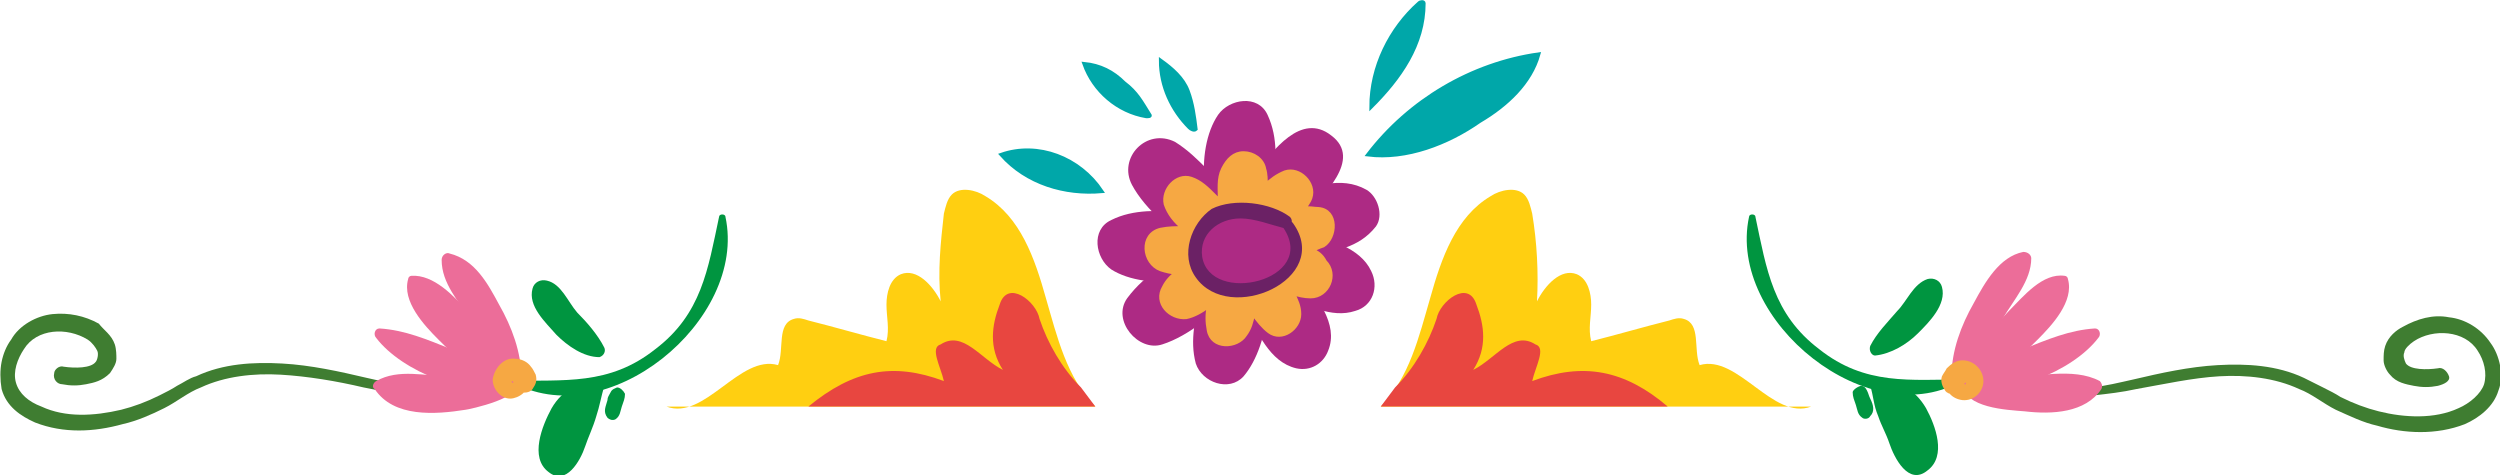 <?xml version="1.0" encoding="utf-8"?>
<!-- Generator: Adobe Illustrator 25.0.1, SVG Export Plug-In . SVG Version: 6.00 Build 0)  -->
<svg version="1.1" id="Capa_1" xmlns="http://www.w3.org/2000/svg" xmlns:xlink="http://www.w3.org/1999/xlink" x="0px" y="0px"
	 viewBox="0 0 156.8 29.8" style="enable-background:new 0 0 156.8 29.8;" xml:space="preserve">
<style type="text/css">
	.st0{fill:#3F7D31;}
	.st1{fill:#AD2A84;}
	.st2{fill:#F6A843;stroke:#F6A843;stroke-width:0.23;stroke-miterlimit:10;}
	.st3{fill:#6B2165;}
	.st4{fill:#00A7A9;stroke:#00A7A9;stroke-width:0.23;stroke-miterlimit:10;}
	.st5{fill:#FFCF11;}
	.st6{fill:#E84640;}
	.st7{fill:#009540;}
	.st8{fill:#EC6D99;}
	.st9{fill:#F6A843;}
</style>
<g>
	<g>
		<path class="st0" d="M4,23c0.7,0.1,1.7,0.1,2-0.3c0.1-0.1,0.2-0.5,0.1-0.7c-0.1-0.2-0.3-0.5-0.6-0.7c-1.3-0.8-3.2-0.7-4,0.6
			C1.1,22.5,0.8,23.3,1,24c0.2,0.7,0.8,1.2,1.6,1.5c1.5,0.7,3.3,0.6,5,0.2c0.8-0.2,1.6-0.5,2.4-0.9c0.4-0.2,0.8-0.4,1.1-0.6
			c0.4-0.2,0.8-0.5,1.2-0.6c1.7-0.8,3.6-0.9,5.4-0.8c1.8,0.1,3.6,0.5,5.3,0.9c0.9,0.2,1.7,0.4,2.6,0.5c0.9,0.1,1.8,0.1,2.4-0.4
			c0.1-0.1,0.2,0,0.3,0.1c0.1,0.1,0,0.2-0.1,0.3c-0.8,0.5-1.8,0.5-2.7,0.5c-0.9-0.1-1.8-0.2-2.7-0.4c-1.7-0.4-3.5-0.7-5.2-0.8
			c-1.7-0.1-3.5,0.1-5,0.8c-0.8,0.3-1.5,0.9-2.3,1.3c-0.8,0.4-1.7,0.8-2.6,1c-1.8,0.5-3.7,0.6-5.5-0.1c-0.9-0.4-1.8-1-2.1-2.1
			C0,23.8,0,23.2,0.1,22.7c0.1-0.5,0.3-1,0.6-1.4c0.5-0.9,1.6-1.5,2.6-1.6c1-0.1,2,0.1,2.9,0.6C6.5,20.7,7,21,7.2,21.6
			c0.1,0.3,0.1,0.7,0.1,0.9c0,0.3-0.2,0.6-0.4,0.9c-0.5,0.5-1,0.6-1.5,0.7c-0.5,0.1-1,0.1-1.5,0c-0.3,0-0.6-0.3-0.5-0.7
			C3.4,23.2,3.7,22.9,4,23C4,23,4,23,4,23L4,23z"/>
	</g>
	<g>
		<path class="st0" d="M152.9,24.2c-0.5,0.1-1,0.1-1.5,0c-0.5-0.1-1.1-0.2-1.5-0.7c-0.2-0.2-0.4-0.6-0.4-0.9c0-0.3,0-0.6,0.1-0.9
			c0.2-0.6,0.7-1,1.1-1.2c0.9-0.5,1.9-0.8,2.9-0.6c1,0.1,2,0.7,2.6,1.6c0.3,0.4,0.5,0.9,0.6,1.4c0.1,0.5,0.1,1.1-0.1,1.6
			c-0.3,1-1.2,1.7-2.1,2.1c-1.8,0.7-3.8,0.6-5.5,0.1c-0.9-0.2-1.7-0.6-2.6-1c-0.8-0.4-1.5-1-2.3-1.3c-1.5-0.7-3.3-0.9-5-0.8
			c-1.7,0.1-3.5,0.5-5.2,0.8c-0.9,0.2-1.8,0.3-2.7,0.4c-0.9,0.1-1.9,0.1-2.7-0.5c-0.1-0.1-0.1-0.2-0.1-0.3c0.1-0.1,0.2-0.1,0.3-0.1
			c0.7,0.4,1.6,0.4,2.4,0.4c0.9-0.1,1.7-0.3,2.6-0.5c1.7-0.4,3.5-0.8,5.3-0.9c1.8-0.1,3.7,0,5.4,0.8c0.4,0.2,0.8,0.4,1.2,0.6
			c0.4,0.2,0.8,0.4,1.1,0.6c0.8,0.4,1.6,0.7,2.4,0.9c1.6,0.4,3.5,0.5,5-0.2c0.7-0.3,1.4-0.9,1.6-1.5c0.2-0.7,0-1.5-0.4-2.1
			c-0.8-1.3-2.8-1.4-4-0.6c-0.3,0.2-0.6,0.5-0.6,0.7c-0.1,0.2,0,0.5,0.1,0.7c0.3,0.4,1.3,0.4,2,0.3l0,0c0.3-0.1,0.6,0.2,0.7,0.5
			S153.3,24.1,152.9,24.2C152.9,24.2,152.9,24.2,152.9,24.2z"/>
	</g>
	<g>
		<g>
			<g>
				<g>
					<g>
						<g>
							<path class="st1" d="M78.6,15.5c0.9-0.9,1.2-2.4,1.3-3.7c0.1-1.6,0.3-3.1-0.4-4.6c-0.6-1.3-2.4-1-3.1,0
								c-1.5,2.2-1.1,6.8,1.1,8.4C77.9,15.9,78.4,15.8,78.6,15.5L78.6,15.5z"/>
						</g>
					</g>
					<g>
						<g>
							<path class="st1" d="M78.4,15.3c0.5-0.8-0.4-2.2-0.9-2.8c-0.5-0.7-1.2-1.3-1.8-1.9c-0.6-0.6-1.2-1.2-2-1.7
								C71.9,8,70.1,9.9,71,11.6c0.8,1.5,2.7,3.2,4.3,3.8C76,15.6,77.9,16.2,78.4,15.3L78.4,15.3z"/>
						</g>
					</g>
					<g>
						<g>
							<path class="st1" d="M78,14.5c-1-0.8-2.4-1.2-3.7-1.2c-1.6-0.1-3.2-0.2-4.6,0.5c-1.3,0.6-1,2.4,0,3.1
								c2.2,1.4,6.9,0.9,8.4-1.4C78.4,15.2,78.3,14.7,78,14.5L78,14.5z"/>
						</g>
					</g>
					<g>
						<g>
							<path class="st1" d="M77.9,14.7c-0.8-0.6-2.6,0.2-3.4,0.7c-0.7,0.4-1.2,1-1.8,1.4c-0.8,0.6-1.4,1.1-2,1.9
								c-1,1.4,0.7,3.4,2.2,2.9c1.6-0.5,3.7-2.1,4.5-3.6C77.8,17.3,78.8,15.4,77.9,14.7L77.9,14.7z"/>
						</g>
					</g>
					<g>
						<g>
							<path class="st1" d="M77,15c-1,0.8-1.5,2.2-1.7,3.4c-0.3,1.5-0.7,2.9-0.3,4.4c0.4,1.2,2.1,1.8,3,0.8c1.7-2,2.2-6.6,0.2-8.6
								C77.8,14.7,77.3,14.7,77,15L77,15z"/>
						</g>
					</g>
					<g>
						<g>
							<path class="st1" d="M77.1,15.4c-0.3,1.4,0.2,2.9,1,4.1c0.8,1.3,1.5,3.2,3.2,3.6c0.9,0.2,1.7-0.3,2-1.1
								c0.7-1.7-0.8-3.4-1.7-4.7c-0.8-1.2-2.3-2.3-3.8-2.3C77.4,14.9,77.1,15.1,77.1,15.4L77.1,15.4z"/>
						</g>
					</g>
					<g>
						<g>
							<path class="st1" d="M77.3,16c0.6,1.2,2,2,3.2,2.5c1.4,0.6,3,1.5,4.5,1c1.1-0.3,1.5-1.5,1-2.5c-0.7-1.5-2.7-2-4.2-2.4
								c-1.3-0.4-3.1-0.4-4.3,0.4C77.3,15.2,77.1,15.6,77.3,16L77.3,16z"/>
						</g>
					</g>
					<g>
						<g>
							<path class="st1" d="M77.8,16.1c1.3,0.6,2.9,0.5,4.2,0.1c1.7-0.5,3.2-0.6,4.3-2c0.5-0.7,0.1-1.9-0.6-2.3
								c-1.6-0.9-3.4-0.2-5,0.4c-1.3,0.5-2.7,1.5-3.2,3C77.3,15.5,77.5,15.9,77.8,16.1L77.8,16.1z"/>
						</g>
					</g>
					<g>
						<g>
							<path class="st1" d="M78.1,15.9c1.6-0.2,2.8-1.2,3.8-2.4c1-1.2,3.6-3.5,1.6-5c-1.9-1.5-3.7,1-4.7,2.3c-1,1.3-1.9,3.1-1.3,4.7
								C77.6,15.7,77.8,16,78.1,15.9L78.1,15.9z"/>
						</g>
					</g>
				</g>
				<path class="st2" d="M82.3,15.7c0.2-0.1,0.4-0.2,0.7-0.3c0.8-0.5,0.9-2.2-0.3-2.3c-0.3,0-0.6-0.1-0.9,0c0.1-0.2,0.3-0.4,0.4-0.7
					c0.3-0.9-0.7-1.9-1.6-1.6c-0.5,0.2-0.9,0.5-1.2,0.8c0-0.3,0-0.7-0.1-1c-0.1-0.6-0.7-1-1.3-1c-0.6,0-1,0.4-1.3,1
					c-0.3,0.6-0.2,1.3-0.2,2c0,0,0,0,0,0c-0.1-0.1-0.2-0.2-0.3-0.3c-0.5-0.5-0.9-0.9-1.5-1.1c-0.9-0.3-1.8,0.7-1.6,1.6
					c0.2,0.6,0.6,1.1,1.1,1.5c-0.5,0-0.9,0-1.4,0.1c-1.3,0.3-1.1,2.1,0,2.5c0.3,0.1,0.7,0.2,1,0.2c-0.3,0.2-0.6,0.5-0.8,0.9
					c-0.6,1,0.4,2,1.4,1.9c0.5-0.1,1-0.4,1.4-0.7c-0.1,0.5-0.1,1,0,1.5c0.2,1.2,1.8,1.1,2.3,0.3c0.3-0.4,0.4-0.8,0.5-1.3
					c0.3,0.4,0.6,0.8,1,1.1c0.8,0.6,1.9-0.2,1.9-1.1c0-0.5-0.2-0.9-0.4-1.3c0.3,0.1,0.7,0.2,1.1,0.2c1.1,0,1.7-1.4,0.9-2.2
					C82.9,16,82.6,15.8,82.3,15.7z"/>
				<g>
					<path class="st1" d="M80.8,14.1c0.4,0.5,0.6,1.3,0.4,1.9c-0.2,0.7-0.8,1.3-1.5,1.7c-0.7,0.3-1.5,0.4-2.2,0.4
						c-0.7,0-1.3-0.2-1.8-0.6c-0.7-0.6-0.9-1.7-0.5-2.6c0.1-0.2,0.1-0.3,0.2-0.5c0.6-0.9,1.7-1.3,2.8-1.1
						C79.2,13.5,80.5,13.8,80.8,14.1z"/>
					<g>
						<path class="st3" d="M80.5,14.3c2.2,3.3-4.6,4.9-5.1,1.8c-0.2-1.4,1-2.4,2.4-2.4c0.9,0,1.9,0.4,2.7,0.6
							c0.4,0.1,0.7-0.4,0.4-0.7c-1.2-0.9-3.5-1.2-4.9-0.5C74.7,14,74,16,75,17.4c2.1,3,8.6,0.1,6.1-3.4
							C80.8,13.6,80.3,13.9,80.5,14.3z"/>
					</g>
				</g>
			</g>
			<g>
				<path class="st4" d="M85.8,9.7c2.6-3.4,6.5-5.7,10.7-6.3c-0.5,1.8-2,3.2-3.7,4.2C90.8,9,88.2,10,85.8,9.7z"/>
				<path class="st4" d="M86,6.7C86,4.2,87.2,1.8,89,0.2c0.1-0.1,0.3-0.1,0.3,0C89.3,2.8,87.8,4.9,86,6.7z"/>
				<path class="st4" d="M69.1,12c-1.4-2.1-4-3.1-6.3-2.3C64.4,11.5,66.8,12.2,69.1,12z"/>
				<path class="st4" d="M72.1,7.2c0.1,0.1-0.1,0.1-0.2,0.1C70.1,7,68.6,5.7,68,4c1,0.1,1.8,0.5,2.5,1.2C71.3,5.8,71.6,6.4,72.1,7.2
					z"/>
				<path class="st4" d="M75,8.1c-0.1,0.1-0.3,0-0.4-0.1c-1.1-1.1-1.8-2.6-1.8-4.2c0.7,0.5,1.4,1.1,1.7,1.9S74.9,7.3,75,8.1z"/>
			</g>
			<g>
				<g>
					<path class="st5" d="M86.6,25.5c1.8-1.8,2.4-4.4,3.1-6.8c0.7-2.5,1.6-5.1,3.8-6.4c0.6-0.4,1.6-0.6,2.1-0.1
						c0.3,0.3,0.4,0.8,0.5,1.2c0.3,1.8,0.4,3.7,0.3,5.5c0.5-1,1.5-2.1,2.5-1.7c0.7,0.3,0.9,1.2,0.9,1.9c0,0.8-0.2,1.5,0,2.3
						c1.6-0.4,3.3-0.9,4.9-1.3c0.3-0.1,0.6-0.2,0.9-0.1c1.1,0.3,0.6,1.9,1,2.9c2.4-0.7,4.6,3.5,7,2.6H86.6z"/>
					<path class="st6" d="M96.1,23.9c0.2-0.9,0.9-2.1,0.2-2.3c-1.4-0.9-2.5,0.9-3.9,1.6c0.9-1.4,0.7-2.8,0.2-4.1
						c-0.5-1.6-2.3-0.2-2.5,0.9c-0.5,1.5-1.4,3.1-2.6,4.3c-0.3,0.4-0.6,0.8-0.9,1.2h18C101.9,23.2,99.3,22.7,96.1,23.9z"/>
				</g>
				<g>
					<path class="st5" d="M68.7,25.5c-1.8-1.8-2.4-4.4-3.1-6.8c-0.7-2.5-1.6-5.1-3.8-6.4c-0.6-0.4-1.6-0.6-2.1-0.1
						c-0.3,0.3-0.4,0.8-0.5,1.2C59,15.2,58.8,17,59,18.9c-0.5-1-1.5-2.1-2.5-1.7c-0.7,0.3-0.9,1.2-0.9,1.9c0,0.8,0.2,1.5,0,2.3
						c-1.6-0.4-3.3-0.9-4.9-1.3c-0.3-0.1-0.6-0.2-0.9-0.1c-1.1,0.3-0.6,1.9-1,2.9c-2.4-0.7-4.6,3.5-7,2.6H68.7z"/>
					<path class="st6" d="M59.2,23.9C59,23,58.3,21.8,59,21.6c1.4-0.9,2.5,0.9,3.9,1.6c-0.9-1.4-0.7-2.8-0.2-4.1
						c0.5-1.6,2.3-0.2,2.5,0.9c0.5,1.5,1.4,3.1,2.6,4.3c0.3,0.4,0.6,0.8,0.9,1.2h-18C53.5,23.2,56,22.7,59.2,23.9z"/>
				</g>
			</g>
		</g>
		<g>
			<g>
				<g>
					<path class="st7" d="M37.7,23.9c-1.3,0-2.4,0.5-3.1,1.7c-0.6,1.1-1.4,3.1-0.2,4c1.1,0.9,2-0.7,2.3-1.6c0.2-0.6,0.5-1.2,0.7-1.9
						c0.2-0.6,0.3-1.2,0.5-1.9C38,24,37.9,23.9,37.7,23.9L37.7,23.9z"/>
				</g>
			</g>
			<g>
				<g>
					<path class="st7" d="M38.7,24.3c-0.2,0.1-0.3,0.1-0.4,0.3c-0.1,0.2-0.2,0.3-0.2,0.5c-0.1,0.4-0.3,0.7,0,1.1
						c0.1,0.1,0.3,0.2,0.5,0.1c0.3-0.2,0.3-0.5,0.4-0.8c0.1-0.3,0.2-0.5,0.2-0.8C39.1,24.5,38.9,24.3,38.7,24.3L38.7,24.3z"/>
				</g>
			</g>
			<g>
				<g>
					<path class="st7" d="M37.9,21.8c-0.4-0.8-1.1-1.6-1.7-2.2c-0.6-0.7-1-1.8-1.9-2c-0.4-0.1-0.8,0.1-0.9,0.5
						c-0.3,1.1,0.8,2.1,1.5,2.9c0.7,0.7,1.7,1.4,2.7,1.4C37.9,22.3,38,22,37.9,21.8L37.9,21.8z"/>
				</g>
			</g>
			<g>
				<g>
					<path class="st7" d="M32,23.9c6,3.5,14.9-3.8,13.5-10.3c0-0.2-0.4-0.2-0.4,0c-0.7,3.3-1.1,6.1-4,8.3
						C38.2,24.2,35.4,23.8,32,23.9C32,23.8,32,23.9,32,23.9L32,23.9z"/>
				</g>
			</g>
			<g>
				<g>
					<path class="st8" d="M32.2,23.9c-0.9-0.9-2.8-0.3-4-0.3c-1.5,0-3.2-0.5-4.6,0.3c-0.2,0.1-0.3,0.4-0.1,0.5
						c1.2,1.8,3.8,1.6,5.7,1.3C29.3,25.7,33.2,24.9,32.2,23.9L32.2,23.9z"/>
				</g>
			</g>
			<g>
				<g>
					<path class="st8" d="M32.1,23.8c-1-0.9-2.5-1.4-3.8-1.9c-1.5-0.6-2.9-1.2-4.5-1.3c-0.3,0-0.4,0.4-0.2,0.6
						c1.6,2.1,5.8,3.8,8.4,3C32.2,24.1,32.3,23.9,32.1,23.8L32.1,23.8z"/>
				</g>
			</g>
			<g>
				<g>
					<path class="st8" d="M32.4,23.4c-0.7-1.4-2-2.7-3.1-3.9c-0.8-0.9-2.1-2.3-3.5-2.2c-0.1,0-0.2,0.1-0.2,0.2
						c-0.4,1.4,1,2.9,1.9,3.8c1.2,1.2,2.6,2.5,4.2,3.1C32.2,24.6,32.6,23.9,32.4,23.4L32.4,23.4z"/>
				</g>
			</g>
			<g>
				<g>
					<path class="st8" d="M32.7,23.7c0-1.6-0.6-3.2-1.4-4.6c-0.7-1.3-1.5-2.8-3.1-3.2c-0.2-0.1-0.5,0.1-0.5,0.4
						c0,1.5,1.1,2.6,1.8,3.8c0.8,1.3,1.5,2.7,2.5,3.9C32.3,24.1,32.7,23.9,32.7,23.7L32.7,23.7z"/>
				</g>
			</g>
			<g>
				<g>
					<path class="st9" d="M32.7,23.9c-0.1,0-0.1,0-0.2,0.1c0,0,0,0-0.1,0c0,0,0,0,0,0c-0.1,0.1-0.2,0.1-0.1,0c0,0,0,0-0.1,0
						c0,0,0,0,0,0c0,0-0.1,0-0.1,0c0.1,0,0.1,0,0,0c-0.1,0-0.1,0,0,0c-0.1,0-0.1,0,0,0c0,0,0,0,0,0c0,0,0,0,0,0c0,0.1,0,0.1,0,0
						c0,0.1,0,0.1,0,0c0-0.1,0-0.1,0,0c0,0,0-0.1,0-0.1c0,0.1,0,0.1,0,0c0.1-0.1-0.1,0.1,0,0c-0.1,0.1-0.1,0.1,0,0c-0.1,0-0.1,0,0,0
						c-0.1,0-0.1,0,0,0c-0.1,0-0.1,0,0,0c-0.2-0.1,0,0,0,0c0.1,0,0.1,0,0,0c0,0,0.1,0,0.1,0.1c-0.1-0.1-0.1-0.1,0,0c0-0.1,0-0.1,0,0
						c0,0.2,0.1,0.3,0.2,0.4c0.2,0.3,0.8,0.3,1,0c0.2-0.3,0.3-0.5,0.2-0.9c-0.1-0.2-0.2-0.4-0.3-0.5c-0.2-0.3-0.6-0.5-1-0.5
						c-0.7-0.1-1.3,0.6-1.4,1.3c0,0.6,0.5,1.2,1.1,1.2c0.5,0,1.3-0.5,1-1.1C33,23.9,32.8,23.8,32.7,23.9L32.7,23.9z"/>
				</g>
			</g>
		</g>
		<g>
			<g>
				<g>
					<path class="st7" d="M117.3,24.2c0.2,0.6,0.2,1.2,0.5,1.9c0.2,0.6,0.5,1.1,0.7,1.7c0.3,0.9,1.2,2.7,2.4,1.7
						c1.2-0.9,0.5-2.8-0.1-3.9c-0.7-1.2-1.8-1.8-3.2-1.8C117.3,23.9,117.2,24,117.3,24.2L117.3,24.2z"/>
				</g>
			</g>
			<g>
				<g>
					<path class="st7" d="M116.2,24.6c0,0.3,0.1,0.5,0.2,0.8c0.1,0.3,0.1,0.6,0.4,0.8c0.1,0.1,0.4,0.1,0.5-0.1
						c0.3-0.3,0.2-0.7,0-1.1c-0.1-0.2-0.1-0.3-0.2-0.5c-0.1-0.2-0.2-0.3-0.4-0.3C116.4,24.3,116.2,24.5,116.2,24.6L116.2,24.6z"/>
				</g>
			</g>
			<g>
				<g>
					<path class="st7" d="M117.6,22.3c1-0.1,2-0.7,2.7-1.4c0.7-0.7,1.8-1.8,1.5-2.9c-0.1-0.4-0.5-0.6-0.9-0.5
						c-0.9,0.3-1.3,1.4-1.9,2c-0.6,0.7-1.3,1.4-1.7,2.2C117.2,22,117.4,22.3,117.6,22.3L117.6,22.3z"/>
				</g>
			</g>
			<g>
				<g>
					<path class="st7" d="M123.2,23.8c-3.4,0-6.2,0.4-9.1-1.9c-2.9-2.2-3.3-5-4-8.3c0-0.2-0.4-0.2-0.4,0
						C108.3,20.1,117.3,27.4,123.2,23.8C123.3,23.9,123.2,23.8,123.2,23.8L123.2,23.8z"/>
				</g>
			</g>
			<g>
				<g>
					<path class="st8" d="M123,24.1c0.3,1.5,2.8,1.6,4,1.7c1.7,0.2,3.8,0.1,4.8-1.4c0.1-0.2,0-0.4-0.1-0.5c-1.7-0.9-4-0.2-5.8-0.3
						C125.5,23.6,122.8,23.1,123,24.1L123,24.1z"/>
				</g>
			</g>
			<g>
				<g>
					<path class="st8" d="M123.2,24.2c2.6,0.8,6.8-0.9,8.4-3c0.2-0.2,0.1-0.6-0.2-0.6c-1.6,0.1-3,0.7-4.5,1.3
						c-1.3,0.5-2.8,0.9-3.8,1.9C122.9,23.9,123,24.1,123.2,24.2L123.2,24.2z"/>
				</g>
			</g>
			<g>
				<g>
					<path class="st8" d="M123.6,24.4c1.6-0.6,3-1.9,4.2-3.1c0.9-0.9,2.3-2.4,1.9-3.8c0-0.1-0.1-0.2-0.2-0.2
						c-1.4-0.2-2.6,1.3-3.5,2.2c-1.1,1.2-2.4,2.5-3.1,3.9C122.6,23.9,123,24.6,123.6,24.4L123.6,24.4z"/>
				</g>
			</g>
			<g>
				<g>
					<path class="st8" d="M123.1,23.9c1-1.2,1.8-2.5,2.5-3.9c0.7-1.2,1.8-2.4,1.8-3.8c0-0.2-0.2-0.4-0.5-0.4
						c-1.5,0.3-2.4,1.9-3.1,3.2c-0.8,1.4-1.4,3-1.4,4.6C122.5,23.9,122.9,24.1,123.1,23.9L123.1,23.9z"/>
				</g>
			</g>
			<g>
				<g>
					<path class="st9" d="M122.2,24c-0.3,0.6,0.4,1.1,1,1.1c0.7,0,1.2-0.6,1.2-1.2c0-0.7-0.6-1.3-1.3-1.3c-0.4,0-0.7,0.2-1,0.5
						c-0.1,0.2-0.2,0.3-0.3,0.5c-0.1,0.3,0,0.6,0.2,0.9c0.2,0.3,0.8,0.3,1,0c0.1-0.1,0.2-0.3,0.2-0.4c0-0.1,0-0.1,0,0
						c0-0.1,0-0.1,0,0c0,0,0-0.1,0.1-0.1c-0.1,0.1-0.1,0.1,0,0c0,0,0.2-0.1,0,0c0.1,0,0.1,0,0,0c0.1,0,0.1,0,0,0c0.1,0,0.1,0,0,0
						c0.1,0,0.1,0,0,0c0.1,0.1-0.1-0.1,0,0c0,0.1,0,0.1,0,0c0,0,0,0.1,0,0.1c0-0.1,0-0.1,0,0c0,0.1,0,0.1,0,0c0,0.1,0,0.1,0,0
						c0,0,0,0,0,0c0-0.1,0-0.1,0,0c0.1,0,0.1,0,0,0c0.1,0,0.1,0,0,0c-0.1,0-0.1,0,0,0c0,0-0.1,0-0.1,0c0,0-0.1,0-0.1,0
						c0.1,0,0,0-0.1,0c-0.1,0-0.1,0,0,0c0,0-0.1,0-0.1,0c-0.1,0-0.1-0.1-0.2-0.1C122.4,23.8,122.2,23.9,122.2,24L122.2,24z"/>
				</g>
			</g>
		</g>
	</g>
</g>
</svg>
